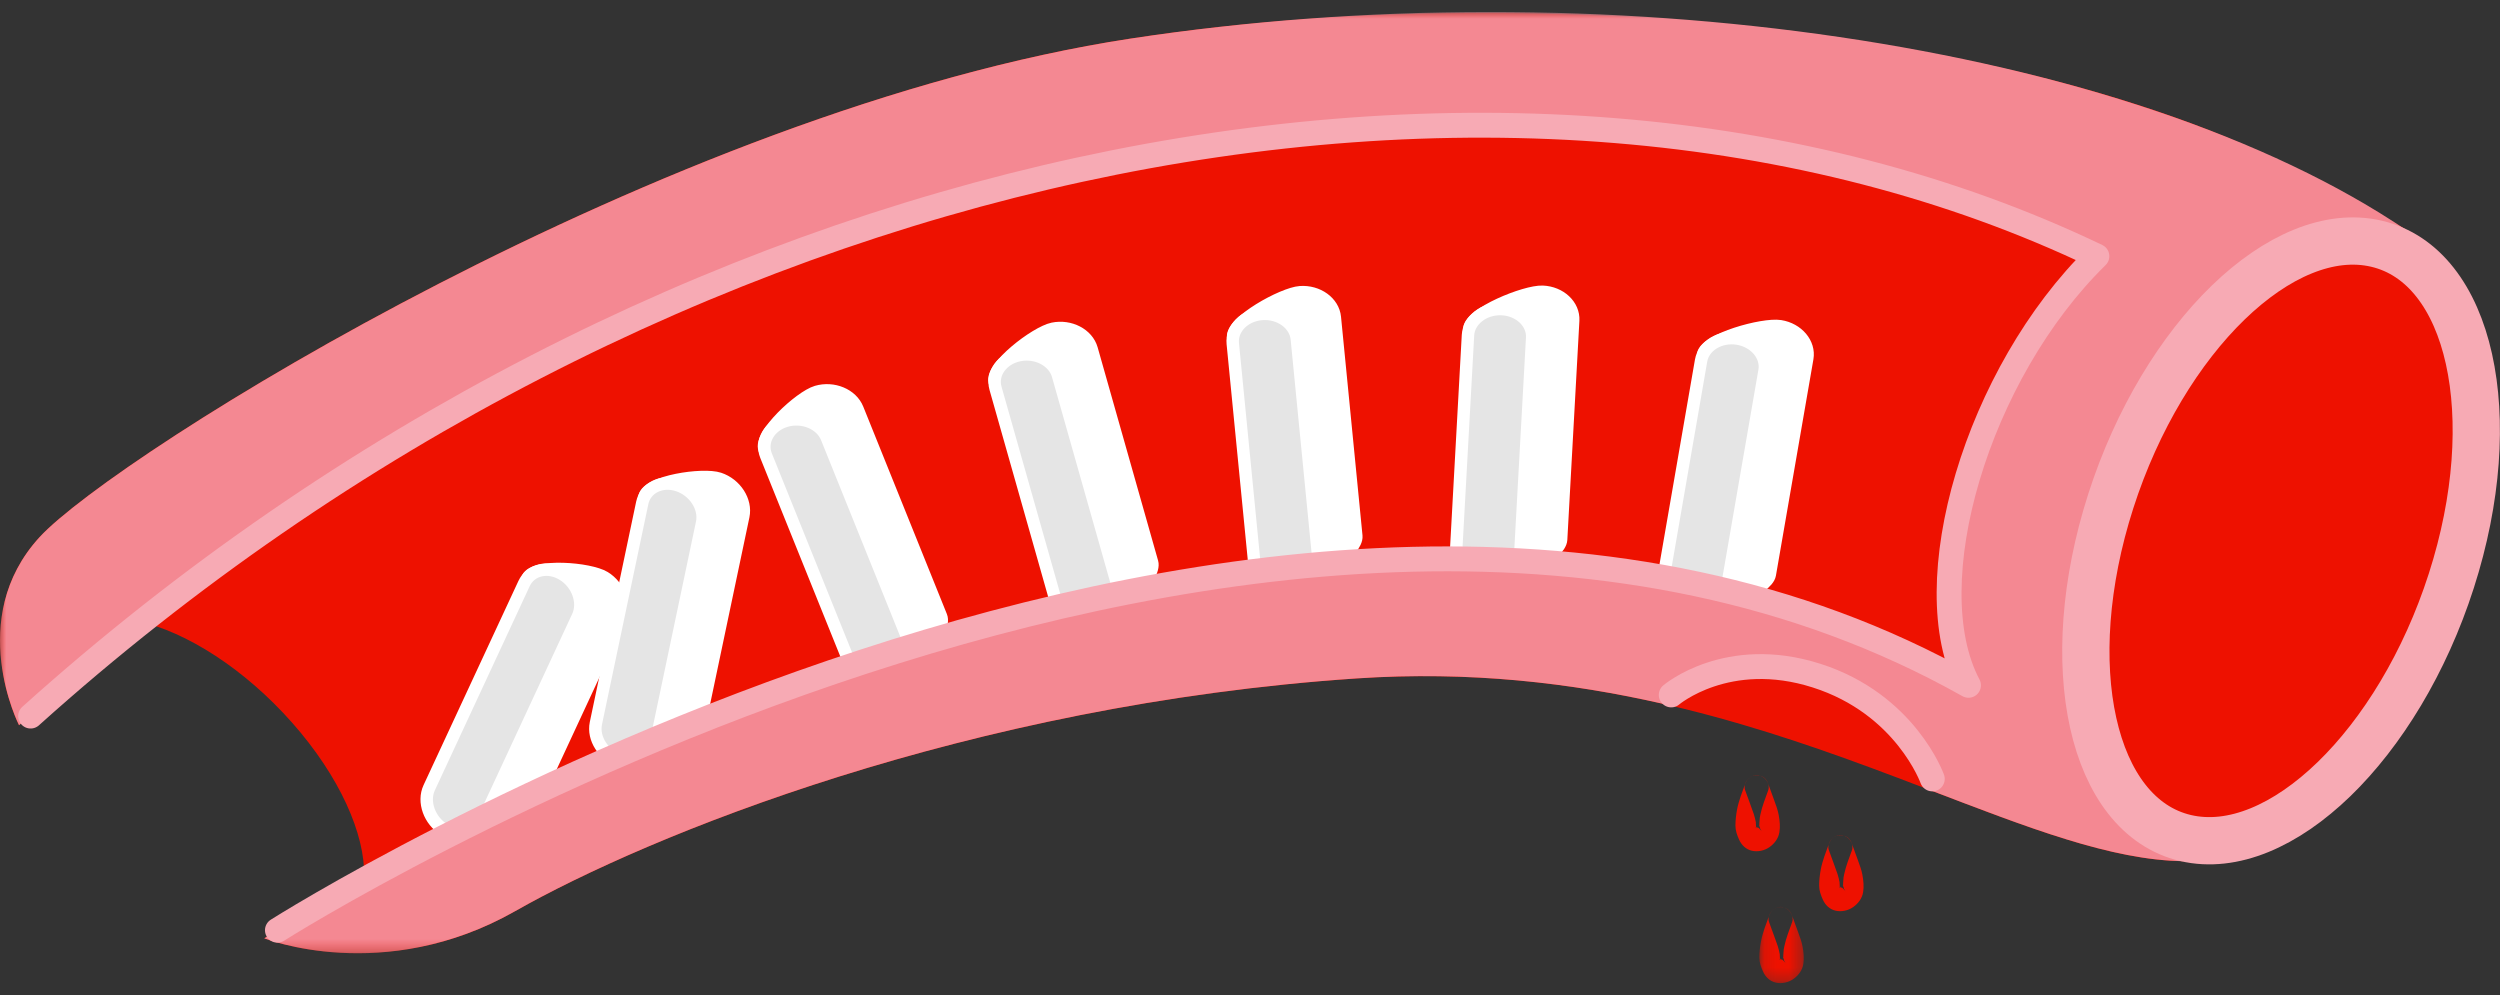 <?xml version="1.0" encoding="UTF-8"?>
<svg width="201px" height="80px" viewBox="0 0 201 80" version="1.1" xmlns="http://www.w3.org/2000/svg" xmlns:xlink="http://www.w3.org/1999/xlink">
    <rect x="0" y="0" width="201" height="80" fill="#333333" stroke="none"/>
    <title>1-normal</title>
    <defs>
        <polygon id="path-1" points="0.106 0.617 3.678 0.617 3.678 6.747 0.106 6.747"></polygon>
        <polygon id="path-3" points="0 0.072 199.566 0.072 199.566 75.67 0 75.67"></polygon>
        <polygon id="path-5" points="0 0.957 194.143 0.957 194.143 76.634 0 76.634"></polygon>
    </defs>
    <g id="New-Graphics" stroke="none" stroke-width="1" fill="none" fill-rule="evenodd">
        <g id="1440" transform="translate(-668, -6293)">
            <g id="NEW" transform="translate(640, 6245)">
                <g id="1-normal" transform="translate(28, 48)">
                    <path d="M140.311,63.024 C140.068,63.703 139.793,64.377 139.659,65.087 C139.579,65.514 139.529,65.952 139.529,66.385 C139.53,66.79 139.665,67.153 139.827,67.515 C140.022,67.947 140.373,68.288 140.844,68.398 C141.325,68.511 141.866,68.392 142.268,68.108 C142.671,67.823 142.982,67.411 143.063,66.915 C143.139,66.447 143.091,65.989 143.007,65.524 C142.933,65.112 142.785,64.725 142.642,64.333 C142.482,63.898 142.319,63.463 142.166,63.024 C141.999,62.55 141.501,62.183 140.982,62.352 C140.515,62.503 140.131,63.027 140.311,63.537 C140.536,64.181 140.792,64.815 141.009,65.463 C141.047,65.578 141.078,65.694 141.105,65.811 C141.124,65.886 141.138,65.96 141.153,66.036 C141.158,66.069 141.162,66.102 141.169,66.136 C141.195,66.266 141.152,65.945 141.161,66.077 C141.172,66.205 141.184,66.331 141.183,66.459 C141.183,66.498 141.178,66.538 141.18,66.576 C141.186,66.674 141.199,66.465 141.201,66.461 C141.192,66.479 141.182,66.525 141.181,66.545 C141.177,66.635 141.271,66.402 141.218,66.472 C141.197,66.5 141.099,66.672 141.186,66.537 C141.265,66.416 141.203,66.513 141.168,66.54 C141.084,66.602 141.261,66.474 141.252,66.476 C141.236,66.479 141.193,66.51 141.179,66.519 C141.111,66.577 141.27,66.486 141.281,66.484 C141.242,66.489 141.022,66.546 141.183,66.524 C141.207,66.521 141.229,66.518 141.252,66.515 C141.169,66.514 141.171,66.516 141.257,66.524 C141.322,66.547 141.378,66.551 141.44,66.589 C141.365,66.542 141.327,66.495 141.506,66.679 C141.787,66.966 141.623,66.817 141.604,66.771 C141.589,66.732 141.561,66.695 141.542,66.657 C141.531,66.635 141.522,66.612 141.509,66.59 C141.455,66.49 141.589,66.806 141.534,66.648 C141.501,66.55 141.474,66.451 141.441,66.354 C141.428,66.318 141.42,66.219 141.443,66.403 C141.467,66.593 141.452,66.466 141.452,66.424 C141.456,66.337 141.453,66.248 141.456,66.16 C141.462,66.018 141.475,65.877 141.489,65.737 C141.506,65.56 141.489,65.771 141.481,65.794 C141.492,65.766 141.492,65.726 141.496,65.696 C141.509,65.621 141.524,65.547 141.539,65.474 C141.679,64.808 141.936,64.174 142.166,63.537 C142.335,63.062 141.974,62.461 141.493,62.352 C140.953,62.227 140.493,62.515 140.311,63.024" id="Fill-1" fill="#EE1100"></path>
                    <path d="M147.042,67.844 C146.799,68.522 146.524,69.196 146.39,69.906 C146.31,70.333 146.26,70.771 146.26,71.205 C146.261,71.609 146.396,71.972 146.558,72.334 C146.752,72.766 147.103,73.107 147.575,73.217 C148.055,73.33 148.597,73.211 148.999,72.927 C149.402,72.643 149.713,72.23 149.794,71.735 C149.87,71.266 149.822,70.808 149.738,70.343 C149.664,69.931 149.516,69.544 149.373,69.153 C149.213,68.717 149.05,68.282 148.897,67.844 C148.729,67.369 148.231,67.002 147.713,67.171 C147.246,67.322 146.862,67.847 147.042,68.356 C147.267,69 147.523,69.635 147.74,70.282 C147.778,70.397 147.809,70.514 147.836,70.63 C147.854,70.705 147.869,70.78 147.883,70.856 C147.889,70.888 147.893,70.921 147.9,70.955 C147.926,71.085 147.882,70.764 147.892,70.896 C147.903,71.024 147.915,71.151 147.914,71.278 C147.914,71.317 147.908,71.357 147.911,71.395 C147.917,71.493 147.929,71.285 147.931,71.28 C147.923,71.298 147.913,71.344 147.912,71.365 C147.907,71.454 148.002,71.221 147.949,71.291 C147.928,71.319 147.829,71.491 147.917,71.356 C147.996,71.235 147.934,71.332 147.899,71.359 C147.815,71.421 147.992,71.293 147.983,71.295 C147.967,71.298 147.924,71.329 147.91,71.339 C147.842,71.396 148.001,71.305 148.012,71.303 C147.973,71.309 147.752,71.366 147.914,71.343 C147.938,71.341 147.96,71.338 147.983,71.335 C147.9,71.333 147.902,71.336 147.988,71.343 C148.053,71.367 148.109,71.37 148.171,71.408 C148.096,71.362 148.057,71.315 148.237,71.499 C148.518,71.785 148.353,71.636 148.335,71.59 C148.32,71.552 148.292,71.514 148.273,71.476 C148.262,71.454 148.252,71.431 148.24,71.409 C148.186,71.31 148.32,71.625 148.265,71.467 C148.231,71.369 148.204,71.27 148.172,71.173 C148.159,71.137 148.151,71.038 148.174,71.222 C148.198,71.412 148.182,71.286 148.183,71.243 C148.187,71.156 148.184,71.068 148.187,70.979 C148.193,70.837 148.205,70.697 148.22,70.556 C148.237,70.38 148.22,70.591 148.212,70.613 C148.223,70.585 148.223,70.545 148.227,70.515 C148.24,70.44 148.254,70.366 148.27,70.293 C148.41,69.628 148.667,68.994 148.897,68.356 C149.066,67.881 148.704,67.28 148.224,67.171 C147.684,67.047 147.224,67.335 147.042,67.844" id="Fill-3" fill="#EE1100"></path>
                    <g id="Group-7" transform="translate(141.346, 72.296)">
                        <mask id="mask-2" fill="white">
                            <use xlink:href="#path-1"></use>
                        </mask>
                        <g id="Clip-6"></g>
                        <path d="M0.888,1.331 C0.645,2.01 0.37,2.684 0.236,3.394 C0.156,3.821 0.106,4.259 0.106,4.692 C0.107,5.097 0.242,5.459 0.404,5.822 C0.599,6.254 0.95,6.595 1.421,6.705 C1.902,6.818 2.443,6.699 2.845,6.415 C3.248,6.13 3.559,5.718 3.64,5.222 C3.716,4.754 3.668,4.296 3.584,3.831 C3.51,3.419 3.362,3.032 3.219,2.64 C3.059,2.205 2.896,1.77 2.743,1.331 C2.576,0.857 2.078,0.49 1.559,0.659 C1.092,0.81 0.708,1.334 0.888,1.844 C1.113,2.488 1.369,3.122 1.586,3.77 C1.624,3.885 1.655,4.001 1.682,4.118 C1.701,4.193 1.715,4.267 1.729,4.343 C1.735,4.376 1.739,4.409 1.746,4.443 C1.772,4.573 1.728,4.252 1.738,4.384 C1.749,4.512 1.761,4.638 1.76,4.765 C1.76,4.805 1.754,4.845 1.757,4.883 C1.763,4.98 1.776,4.772 1.778,4.767 C1.769,4.786 1.759,4.832 1.758,4.852 C1.753,4.942 1.848,4.709 1.795,4.779 C1.774,4.807 1.676,4.979 1.763,4.844 C1.842,4.723 1.78,4.819 1.745,4.846 C1.661,4.909 1.838,4.781 1.829,4.783 C1.813,4.786 1.77,4.817 1.756,4.826 C1.688,4.884 1.847,4.792 1.858,4.791 C1.819,4.796 1.599,4.853 1.76,4.831 C1.784,4.828 1.806,4.825 1.829,4.822 C1.746,4.82 1.748,4.823 1.834,4.831 C1.899,4.854 1.955,4.858 2.017,4.896 C1.942,4.849 1.903,4.802 2.083,4.986 C2.364,5.272 2.2,5.124 2.181,5.078 C2.166,5.039 2.138,5.002 2.119,4.964 C2.108,4.942 2.099,4.919 2.086,4.897 C2.032,4.797 2.166,5.112 2.111,4.954 C2.078,4.857 2.051,4.758 2.018,4.66 C2.005,4.625 1.997,4.525 2.02,4.71 C2.044,4.899 2.028,4.773 2.029,4.731 C2.033,4.644 2.03,4.555 2.033,4.467 C2.039,4.325 2.052,4.184 2.066,4.044 C2.083,3.867 2.066,4.078 2.058,4.1 C2.069,4.072 2.069,4.033 2.073,4.003 C2.086,3.928 2.101,3.854 2.116,3.78 C2.256,3.115 2.513,2.481 2.743,1.844 C2.912,1.369 2.551,0.767 2.07,0.659 C1.53,0.534 1.07,0.822 0.888,1.331" id="Fill-5" fill="#EE1100" mask="url(#mask-2)"></path>
                    </g>
                    <g id="Group-10" transform="translate(0, 0.97)">
                        <mask id="mask-4" fill="white">
                            <use xlink:href="#path-3"></use>
                        </mask>
                        <g id="Clip-9"></g>
                        <path d="M29.264,69.514 C24.163,72.485 21.25,74.471 21.25,74.471 C21.25,74.471 30.843,78.298 41.433,72.279 C52.024,66.261 77.824,55.667 109.09,53.574 C140.354,51.482 160.831,68.085 175.556,68.268 C183.8,69.967 193.78,59.677 197.846,45.288 C201.912,30.898 198.524,17.856 190.279,16.157 C172.307,3.081 128.423,-3.582 90.926,2.129 C53.428,7.84 9.211,35.655 3.186,42.212 C-2.838,48.771 1.53,57.337 1.53,57.337 C4.544,54.457 7.746,51.669 11.11,48.982 L11.113,48.975 C14.962,49.827 19.641,52.784 23.478,57.124 C27.32,61.465 29.37,66.119 29.275,69.514 L29.264,69.514 Z" id="Fill-8" fill="#EE1100" mask="url(#mask-4)"></path>
                    </g>
                    <path d="M36.466,66.79 L36.729,64.527 C35.54,63.8 37.233,64.415 37.757,63.286 L42.427,46.469 C42.951,45.34 47.411,45.691 48.601,46.418 C49.79,47.146 50.335,48.663 49.811,49.791 L42.184,66.208 C41.659,67.335 37.656,67.517 36.466,66.79" id="Fill-11" fill="#FFFFFF"></path>
                    <path d="M36.466,66.79 L36.729,64.527 C35.54,63.8 37.233,64.415 37.757,63.286 L42.427,46.469 C42.951,45.34 47.411,45.691 48.601,46.418 C49.79,47.146 50.335,48.663 49.811,49.791 L42.184,66.208 C41.659,67.335 37.656,67.517 36.466,66.79 Z" id="Stroke-13" stroke="#FFFFFF" stroke-linecap="round" stroke-linejoin="round"></path>
                    <path d="M35.718,66.708 L35.718,66.708 C34.527,65.981 33.982,64.463 34.507,63.334 L42.134,46.919 C42.658,45.79 44.061,45.461 45.25,46.188 C46.441,46.915 46.986,48.433 46.461,49.561 L38.834,65.977 C38.31,67.106 36.907,67.434 35.718,66.708" id="Fill-15" fill="#E5E5E5"></path>
                    <path d="M35.718,66.708 L35.718,66.708 C34.527,65.981 33.982,64.463 34.507,63.334 L42.134,46.919 C42.658,45.79 44.061,45.461 45.25,46.188 C46.441,46.915 46.986,48.433 46.461,49.561 L38.834,65.977 C38.31,67.106 36.907,67.434 35.718,66.708 Z" id="Stroke-17" stroke="#FFFFFF"></path>
                    <path d="M50.597,61.077 L50.343,58.813 C49.02,58.375 50.809,58.59 51.064,57.372 L51.82,39.932 C52.077,38.713 56.501,38.045 57.824,38.484 C59.147,38.922 60.02,40.277 59.763,41.496 L56.035,59.214 C55.78,60.432 51.92,61.516 50.597,61.077" id="Fill-19" fill="#FFFFFF"></path>
                    <path d="M50.597,61.077 L50.343,58.813 C49.02,58.375 50.809,58.59 51.064,57.372 L51.82,39.932 C52.077,38.713 56.501,38.045 57.824,38.484 C59.147,38.922 60.02,40.277 59.763,41.496 L56.035,59.214 C55.78,60.432 51.92,61.516 50.597,61.077 Z" id="Stroke-21" stroke="#FFFFFF" stroke-linecap="round" stroke-linejoin="round"></path>
                    <path d="M49.849,61.167 L49.849,61.167 C48.526,60.728 47.653,59.373 47.909,58.155 L51.636,40.436 C51.893,39.218 53.185,38.58 54.508,39.018 C55.831,39.457 56.704,40.812 56.448,42.03 L52.72,59.749 C52.464,60.966 51.172,61.605 49.849,61.167" id="Fill-23" fill="#E5E5E5"></path>
                    <path d="M49.849,61.167 L49.849,61.167 C48.526,60.728 47.653,59.373 47.909,58.155 L51.636,40.436 C51.893,39.218 53.185,38.58 54.508,39.018 C55.831,39.457 56.704,40.812 56.448,42.03 L52.72,59.749 C52.464,60.966 51.172,61.605 49.849,61.167 Z" id="Stroke-25" stroke="#FFFFFF"></path>
                    <path d="M72.175,54.193 L70.709,52.478 C69.366,52.872 70.971,52.029 70.51,50.882 L61.466,36.119 C61.003,34.972 64.313,31.899 65.656,31.503 C66.999,31.109 68.477,31.724 68.94,32.872 L75.666,49.558 C76.128,50.706 73.519,53.798 72.175,54.193" id="Fill-27" fill="#FFFFFF"></path>
                    <path d="M72.175,54.193 L70.709,52.478 C69.366,52.872 70.971,52.029 70.51,50.882 L61.466,36.119 C61.003,34.972 64.313,31.899 65.656,31.503 C66.999,31.109 68.477,31.724 68.94,32.872 L75.666,49.558 C76.128,50.706 73.519,53.798 72.175,54.193 Z" id="Stroke-29" stroke="#FFFFFF" stroke-linecap="round" stroke-linejoin="round"></path>
                    <path d="M71.603,54.694 L71.603,54.694 C70.259,55.089 68.78,54.473 68.319,53.326 L61.593,36.639 C61.129,35.492 61.851,34.23 63.195,33.835 C64.538,33.44 66.016,34.056 66.478,35.203 L73.204,51.89 C73.666,53.037 72.946,54.299 71.603,54.694" id="Fill-31" fill="#E5E5E5"></path>
                    <path d="M71.603,54.694 L71.603,54.694 C70.259,55.089 68.78,54.473 68.319,53.326 L61.593,36.639 C61.129,35.492 61.851,34.23 63.195,33.835 C64.538,33.44 66.016,34.056 66.478,35.203 L73.204,51.89 C73.666,53.037 72.946,54.299 71.603,54.694 Z" id="Stroke-33" stroke="#FFFFFF"></path>
                    <path d="M88.645,49.543 L87.374,47.717 C85.993,48.002 87.685,47.291 87.35,46.112 L79.97,30.69 C79.636,29.511 83.267,26.716 84.649,26.431 C86.03,26.145 87.434,26.877 87.768,28.056 L92.63,45.209 C92.964,46.387 90.027,49.258 88.645,49.543" id="Fill-35" fill="#FFFFFF"></path>
                    <path d="M88.645,49.543 L87.374,47.717 C85.993,48.002 87.685,47.291 87.35,46.112 L79.97,30.69 C79.636,29.511 83.267,26.716 84.649,26.431 C86.03,26.145 87.434,26.877 87.768,28.056 L92.63,45.209 C92.964,46.387 90.027,49.258 88.645,49.543 Z" id="Stroke-37" stroke="#FFFFFF" stroke-linecap="round" stroke-linejoin="round"></path>
                    <path d="M88.02,49.995 L88.02,49.995 C86.638,50.28 85.235,49.55 84.901,48.37 L80.039,31.218 C79.706,30.038 80.561,28.84 81.942,28.555 C83.323,28.269 84.727,29 85.061,30.18 L89.923,47.332 C90.257,48.512 89.402,49.71 88.02,49.995" id="Fill-39" fill="#E5E5E5"></path>
                    <path d="M88.02,49.995 L88.02,49.995 C86.638,50.28 85.235,49.55 84.901,48.37 L80.039,31.218 C79.706,30.038 80.561,28.84 81.942,28.555 C83.323,28.269 84.727,29 85.061,30.18 L89.923,47.332 C90.257,48.512 89.402,49.71 88.02,49.995 Z" id="Stroke-41" stroke="#FFFFFF"></path>
                    <path d="M104.331,46.857 L103.403,44.886 C101.987,44.988 103.787,44.506 103.668,43.297 L99.142,27.092 C99.023,25.882 103.114,23.596 104.53,23.495 C105.947,23.394 107.202,24.3 107.32,25.509 L109.047,43.095 C109.165,44.303 105.748,46.755 104.331,46.857" id="Fill-43" fill="#FFFFFF"></path>
                    <path d="M104.331,46.857 L103.403,44.886 C101.987,44.988 103.787,44.506 103.668,43.297 L99.142,27.092 C99.023,25.882 103.114,23.596 104.53,23.495 C105.947,23.394 107.202,24.3 107.32,25.509 L109.047,43.095 C109.165,44.303 105.748,46.755 104.331,46.857 Z" id="Stroke-45" stroke="#FFFFFF" stroke-linecap="round" stroke-linejoin="round"></path>
                    <path d="M103.633,47.221 L103.633,47.221 C102.216,47.323 100.961,46.417 100.842,45.208 L99.115,27.621 C98.997,26.413 100.058,25.34 101.474,25.239 C102.89,25.138 104.145,26.044 104.265,27.253 L105.991,44.839 C106.11,46.048 105.049,47.12 103.633,47.221" id="Fill-47" fill="#E5E5E5"></path>
                    <path d="M103.633,47.221 L103.633,47.221 C102.216,47.323 100.961,46.417 100.842,45.208 L99.115,27.621 C98.997,26.413 100.058,25.34 101.474,25.239 C102.89,25.138 104.145,26.044 104.265,27.253 L105.991,44.839 C106.11,46.048 105.049,47.12 103.633,47.221 Z" id="Stroke-49" stroke="#FFFFFF"></path>
                    <path d="M120.263,46.599 L119.642,44.542 C118.223,44.485 120.082,44.209 120.148,42.996 L118.133,26.426 C118.199,25.214 122.606,23.402 124.024,23.459 C125.444,23.516 126.55,24.554 126.484,25.766 L125.513,43.393 C125.445,44.606 121.683,46.656 120.263,46.599" id="Fill-51" fill="#FFFFFF"></path>
                    <path d="M120.263,46.599 L119.642,44.542 C118.223,44.485 120.082,44.209 120.148,42.996 L118.133,26.426 C118.199,25.214 122.606,23.402 124.024,23.459 C125.444,23.516 126.55,24.554 126.484,25.766 L125.513,43.393 C125.445,44.606 121.683,46.656 120.263,46.599 Z" id="Stroke-53" stroke="#FFFFFF" stroke-linecap="round" stroke-linejoin="round"></path>
                    <path d="M119.514,46.884 L119.514,46.884 C118.094,46.827 116.987,45.789 117.055,44.576 L118.026,26.948 C118.092,25.737 119.308,24.792 120.729,24.849 C122.148,24.906 123.255,25.944 123.187,27.155 L122.216,44.783 C122.149,45.996 120.933,46.94 119.514,46.884" id="Fill-55" fill="#E5E5E5"></path>
                    <path d="M119.514,46.884 L119.514,46.884 C118.094,46.827 116.987,45.789 117.055,44.576 L118.026,26.948 C118.092,25.737 119.308,24.792 120.729,24.849 C122.148,24.906 123.255,25.944 123.187,27.155 L122.216,44.783 C122.149,45.996 120.933,46.94 119.514,46.884 Z" id="Stroke-57" stroke="#FFFFFF"></path>
                    <path d="M136.705,48.772 L136.328,46.656 C134.925,46.434 136.803,46.376 137.009,45.179 L136.934,28.486 C137.142,27.29 141.729,26.005 143.131,26.228 C144.534,26.451 145.512,27.611 145.305,28.807 L142.291,46.201 C142.084,47.397 138.108,48.994 136.705,48.772" id="Fill-59" fill="#FFFFFF"></path>
                    <path d="M136.705,48.772 L136.328,46.656 C134.925,46.434 136.803,46.376 137.009,45.179 L136.934,28.486 C137.142,27.29 141.729,26.005 143.131,26.228 C144.534,26.451 145.512,27.611 145.305,28.807 L142.291,46.201 C142.084,47.397 138.108,48.994 136.705,48.772 Z" id="Stroke-61" stroke="#FFFFFF" stroke-linecap="round" stroke-linejoin="round"></path>
                    <path d="M135.928,48.967 L135.928,48.967 C134.525,48.744 133.546,47.583 133.754,46.388 L136.767,28.994 C136.975,27.797 138.292,27.001 139.696,27.223 C141.099,27.446 142.078,28.606 141.87,29.802 L138.856,47.197 C138.648,48.392 137.331,49.189 135.928,48.967" id="Fill-63" fill="#E5E5E5"></path>
                    <path d="M135.928,48.967 L135.928,48.967 C134.525,48.744 133.546,47.583 133.754,46.388 L136.767,28.994 C136.975,27.797 138.292,27.001 139.696,27.223 C141.099,27.446 142.078,28.606 141.87,29.802 L138.856,47.197 C138.648,48.392 137.331,49.189 135.928,48.967 Z" id="Stroke-65" stroke="#FFFFFF"></path>
                    <g id="Group-69" transform="translate(0, 0.006)">
                        <mask id="mask-6" fill="white">
                            <use xlink:href="#path-5"></use>
                        </mask>
                        <g id="Clip-68"></g>
                        <path d="M175.556,69.232 C172.031,65.374 164.702,61.299 169.006,38.835 C179.673,11.312 197.55,24.134 193.577,18.57 C171.127,3.321 128.423,-2.618 90.926,3.092 C53.428,8.804 9.21,36.619 3.185,43.176 C-2.838,49.734 1.531,58.301 1.531,58.301 C51.948,12.968 121.57,-1.999 168.591,20.514 C158.968,29.932 153.952,46.878 158.267,55.014 C102.619,23.702 21.25,75.435 21.25,75.435 C21.25,75.435 30.842,79.262 41.434,73.243 C52.024,67.224 77.824,56.631 109.089,54.538 C118.158,53.931 126.318,54.897 133.694,56.579 C134.923,56.859 137.873,52.575 145.44,54.168 C153.007,55.761 154.396,63.223 155.136,63.506 C163.043,66.532 169.747,69.16 175.556,69.232" id="Fill-67" fill="#F48892" mask="url(#mask-6)"></path>
                    </g>
                    <path d="M197.087,46.693 C192.849,59.889 183.283,69.149 175.723,67.379 C168.163,65.609 165.471,53.477 169.709,40.282 C173.949,27.087 183.514,17.825 191.074,19.596 C198.633,21.366 201.325,33.498 197.087,46.693 Z" id="Stroke-70" stroke="#F7AAB4" stroke-width="3.8"></path>
                    <path d="M2.461,57.573 C52.878,12.24 121.571,-1.913 168.591,20.599 C158.969,30.017 153.952,46.963 158.267,55.099 C102.62,23.787 22.304,74.789 22.304,74.789" id="Stroke-72" stroke="#F7AAB4" stroke-width="2" stroke-linecap="round" stroke-linejoin="round"></path>
                    <path d="M134.368,55.873 C134.368,55.873 138.875,52.032 146.046,54.319 C153.216,56.605 155.356,62.624 155.356,62.624" id="Stroke-74" stroke="#F7AAB4" stroke-width="2" stroke-linecap="round" stroke-linejoin="round"></path>
                </g>
            </g>
        </g>
    </g>
</svg>